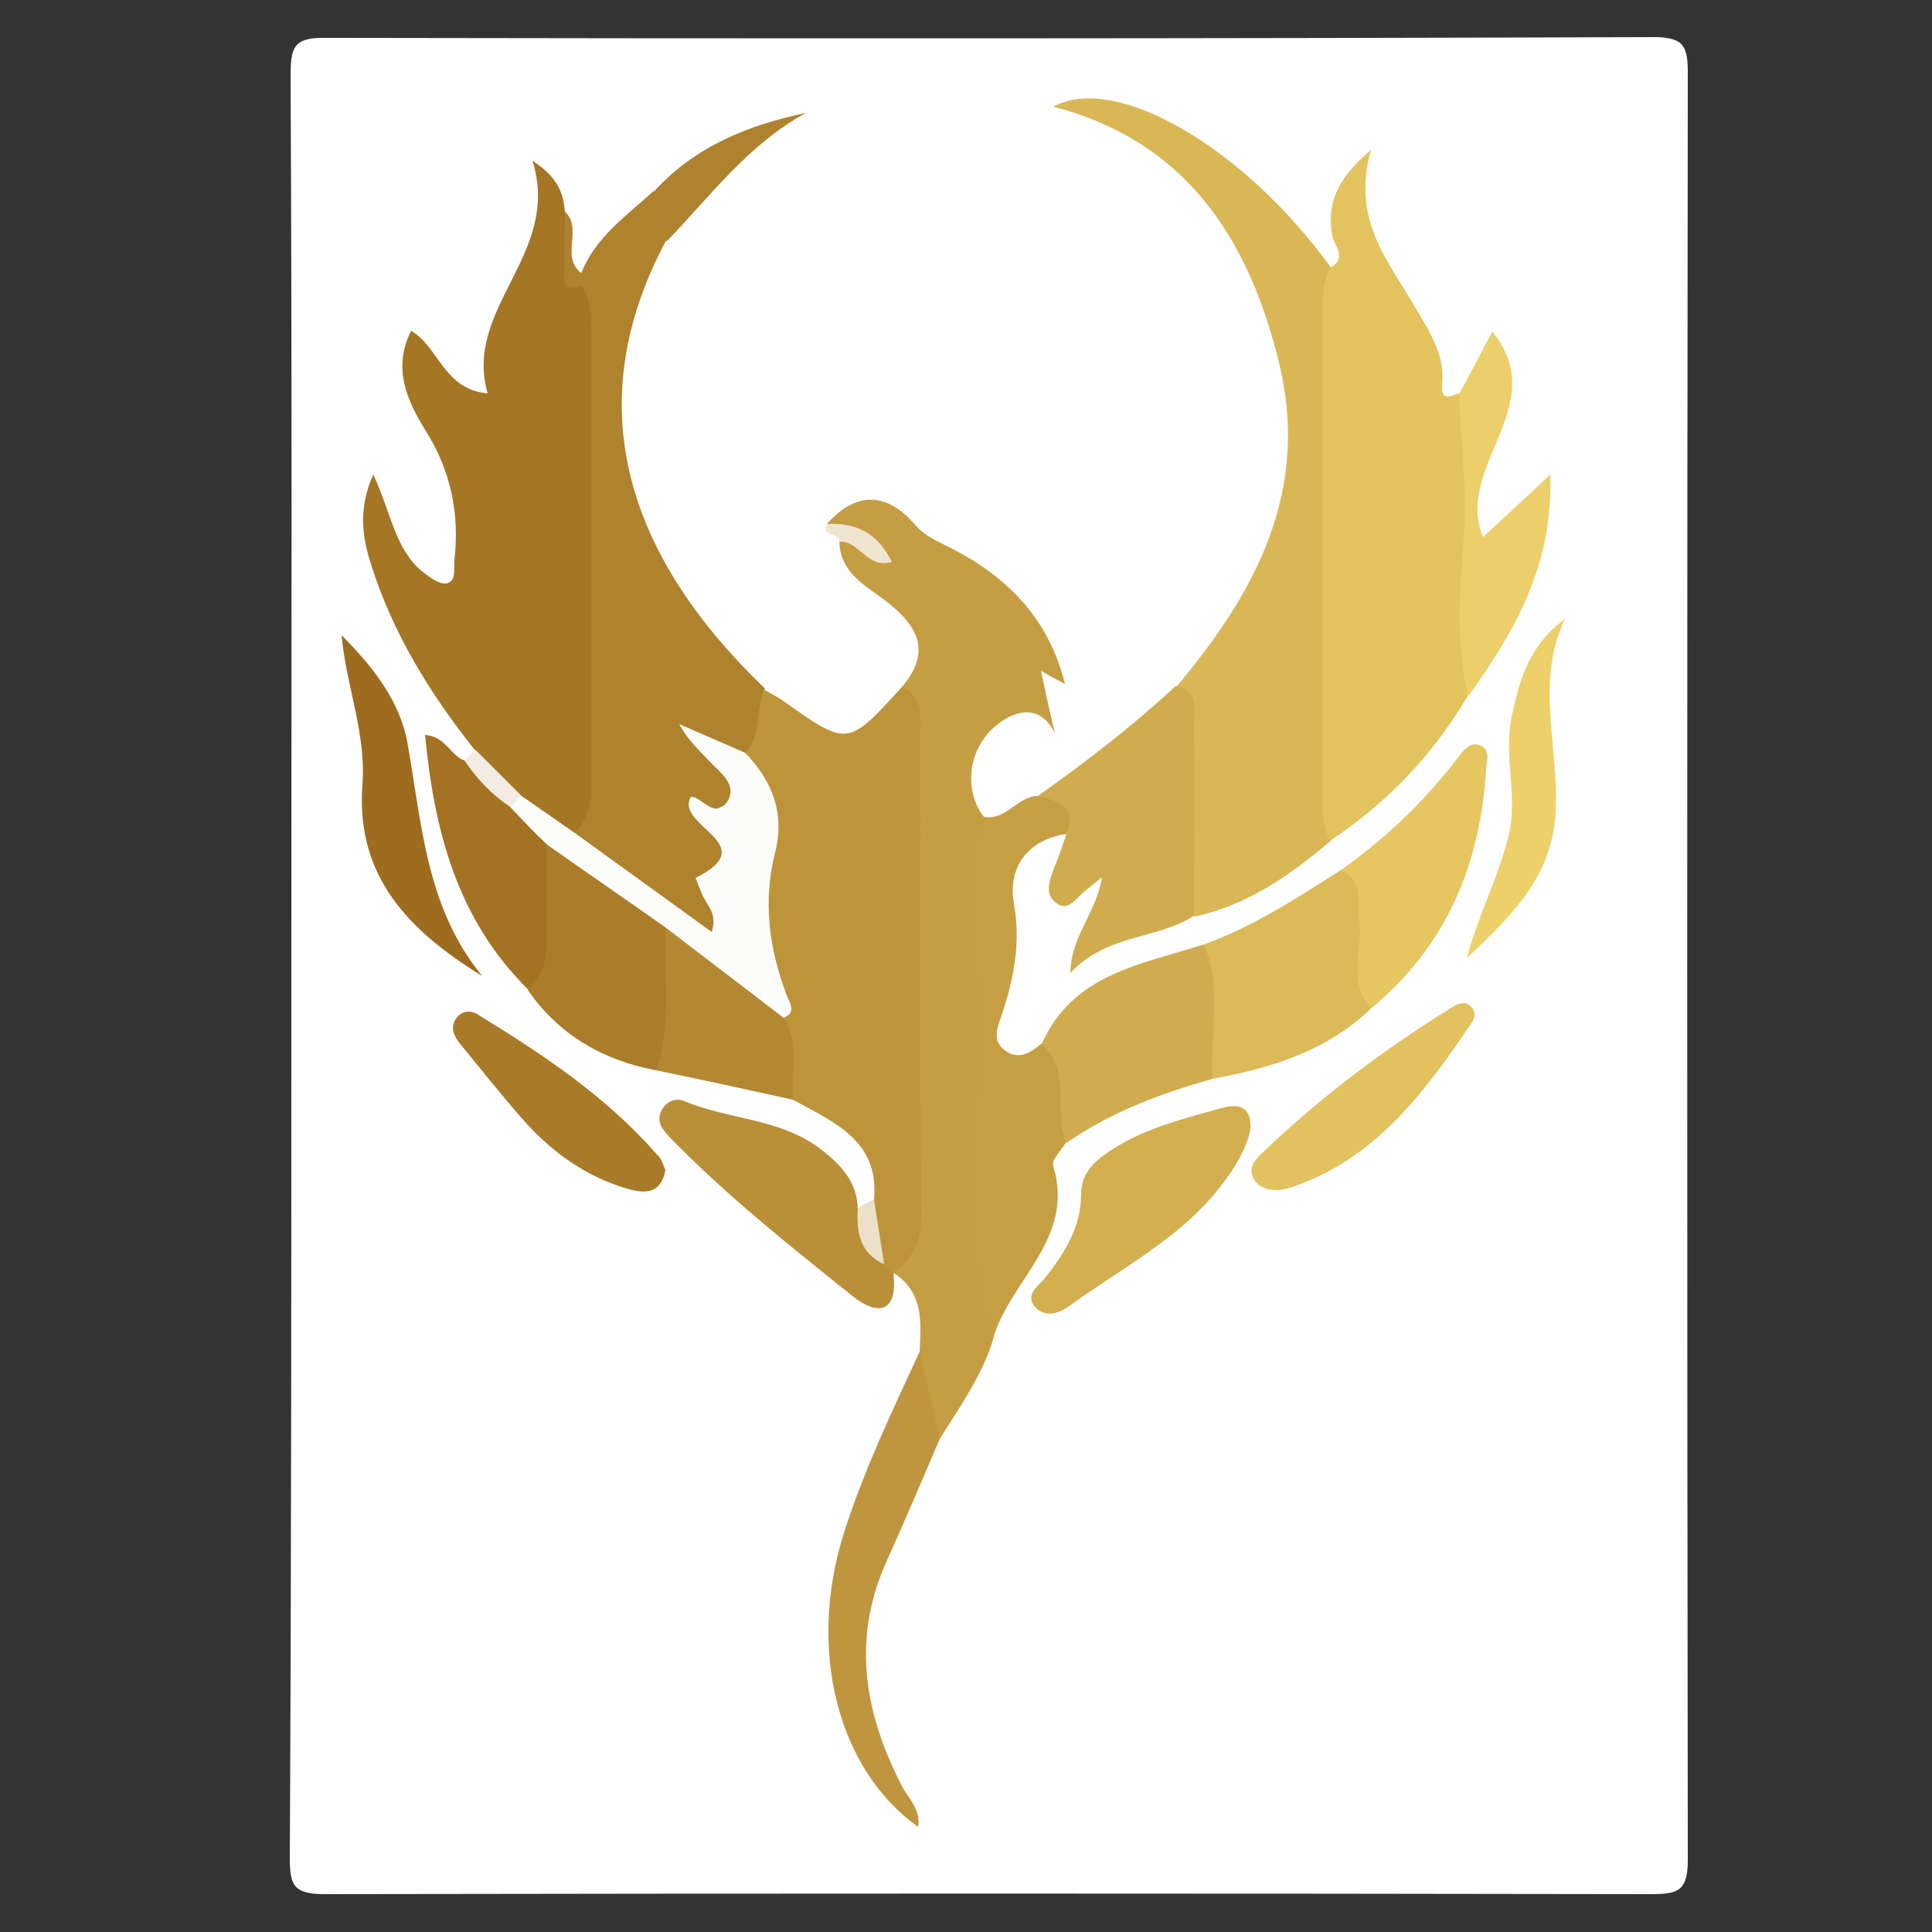 <?xml version="1.0" encoding="UTF-8"?> <svg xmlns="http://www.w3.org/2000/svg" xmlns:xlink="http://www.w3.org/1999/xlink" version="1.1" id="Layer_1" x="0px" y="0px" viewBox="0 0 250 250" style="enable-background:new 0 0 250 250;" xml:space="preserve"><rect x="0" y="0" width="250" height="250" fill="#333333" stroke="none"/> <style type="text/css"> .st0{fill:#FEFEFE;} .st1{fill:#A57624;} .st2{fill:#E3C35E;} .st3{fill:#C59E43;} .st4{fill:#BE943B;} .st5{fill:#D9B755;} .st6{fill:#AF822E;} .st7{fill:#C69F43;} .st8{fill:#D0AC4E;} .st9{fill:#DCBA58;} .st10{fill:#D1AC4E;} .st11{fill:#AB7C29;} .st12{fill:#D3AF50;} .st13{fill:#B98F38;} .st14{fill:#E6C661;} .st15{fill:#BF963F;} .st16{fill:#ECCF6A;} .st17{fill:#A37323;} .st18{fill:#B48833;} .st19{fill:#9D6C1E;} .st20{fill:#E2C25F;} .st21{fill:#A97B29;} .st22{fill:#EDD069;} .st23{fill:#AF822F;} .st24{fill:#EFE5D0;} .st25{fill:#F2ECE2;} .st26{fill:#ECE1C8;} .st27{fill:#FCFCFA;} </style> <g> <g> <path class="st0" d="M37.7,125.2c0-38.4,0.1-76.9-0.1-115.3c0-3.7,0.3-5.1,4.6-5C99.5,5,156.7,5,214,4.8c4,0,4.4,1.3,4.4,4.7 c-0.1,77.1-0.1,154.2,0,231.2c0,4-1.3,4.4-4.7,4.4c-57.3-0.1-114.5-0.1-171.8,0c-4,0-4.4-1.3-4.4-4.7 C37.7,202.1,37.7,163.6,37.7,125.2z"></path> <path class="st1" d="M61.4,97C55.6,89.7,50.8,81.9,48,73c-1.1-3.5-1.7-7.1,0.3-11.6c2.3,4.9,2.8,9.7,6.4,12.6 c0.9,0.7,2.1,1.6,3,1.5c1.4-0.2,1-1.9,1.1-3c0.7-6.1-0.5-11.7-3.8-16.9c-2.4-3.9-4.2-8-1.8-12.8c3.6,2.1,4.2,7.6,9.9,8.1 c-3.2-11.1,9.6-18,5.8-30.1c3.4,2.2,4,4.3,4.2,6.6c1,1.4,0.7,3,0.5,4.5c-0.4,2.9,0.8,4.7,3.4,5.9c1.5,2.2,1.5,4.8,1.5,7.4 c0,17.6,0.1,35.2,0,52.8c0,3.3,0.1,6.7-2.2,9.5c-4.2,2.5-6.4-1.3-9.2-3.1C65,102.1,62.2,100.3,61.4,97z"></path> <path class="st2" d="M172.2,34.6c2.2-1.3,0.4-2.8,0.2-4.1c-0.7-4,0.4-7.2,5-11.1c-2.6,9.2,2.4,14.5,5.8,20.5 c1.8,3.1,3.8,6,3.4,9.8c-0.2,2.1,0.9,1.7,2.1,1.2c1,0.8,1.5,1.9,1.5,3.1c0,12,1.2,24.1-0.3,36.1c-4.5,7.6-10.4,13.8-17.8,18.7 c-3.1-1.5-2.9-4.5-2.9-7.1c-0.1-20-0.1-39.9,0-59.9C169.3,39.1,169.2,36.1,172.2,34.6z"></path> <path class="st3" d="M107,67.8c3.8-4.3,7.8-4.1,11.4,0.1c1.4,1.6,3.1,2.2,4.8,3.1c7.8,4,12.7,9.7,14.6,17.5 c-1.1-0.6-1.9-1-3.1-1.7c0.6,2.9,1.2,5.5,1.8,8.1c-2-4.1-5.4-2.8-7.5-1.1c-3.9,3.1-4.3,8.7-1.6,12c1.8,6.9,0.4,14,0.6,21 c0.6,15.4-0.6,30.8,0.6,46.2c-1.4,4.9-4.4,9-7,13.2c-3.8-3.1-2.8-7.3-2.6-11.3c0.2-3.9,0.5-7.7-3.4-10.2c2-6.7,1.8-13.5,1.7-20.3 c-0.3-18.5,0.7-37-0.6-55.5c4.1-4.8,1.8-8.2-2.3-11.3c-2.7-2-5.7-3.6-5.8-7.6c0.9-1.3,2.1-0.3,3.1-0.3 C110.2,68.9,108.5,68.5,107,67.8z"></path> <path class="st4" d="M116.7,88.9c2.8,1.2,2.4,3.7,2.4,6.1c0,20.8-0.1,41.6,0.1,62.4c0,3.4-1.2,5.5-3.6,7.4c0,0,0-0.1,0-0.1 c-1.1,0.3-1.8-0.4-2.3-1.2c-1.5-2.7-1.8-5.5-0.2-8.3c0.7-7.7-5.3-10-10.5-12.9c-2.4-3-1.4-6.8-2.1-10.1 c-1.6-8.2-3.6-16.3-1.9-24.8c0.7-3.4-1.7-6.3-2.5-9.5c0.2-3.1,0-6.4,2.9-8.6c0.8,0.5,1.7,0.9,2.5,1.5 C109.7,96.6,109.7,96.6,116.7,88.9z"></path> <path class="st5" d="M172.2,34.6c-1,1.8-1.1,3.7-1.1,5.7c0,20.9,0,41.9,0,62.8c0,2,0,3.9,1.1,5.7c-5.2,4.4-10.7,8.3-17.6,9.8 c-2.2-2.2-1.7-5.1-1.8-7.8c-0.2-7.3,0.4-14.6-0.7-21.8c10.4-12.3,17.6-25.6,13.3-42.5c-4-16-12.2-28.3-29.1-32.7 C144.4,9.4,161,19.1,172.2,34.6z"></path> <path class="st6" d="M99,89.1c-1.4,2.6-0.2,6-2.6,8.3c-1.8,1.1-3.2,0-4.5-0.5c4.6,5.4,4.6,6.6-0.9,8.4c2.2,2.5,4.3,5.1,1.8,8.4 c-0.5,0.7-0.4,1.5-0.2,2.3c0.3,1.6,2.2,3.5,0.2,4.8c-1.9,1.2-3.7-0.5-5.3-1.5c-3.7-2.5-7.3-5.2-11-7.8c-1.2-0.8-2.9-1.5-2.3-3.6 c2.1-1.9,2.3-4.4,2.3-7c0-19.4,0-38.9,0-58.3c0-2-0.2-3.9-1.2-5.7c-0.6-0.5-0.6-1-0.1-1.5c1.8-4.7,5.9-7.5,9.4-10.7 c3.2,1.6,2.5,4.1,1.5,6.6C75.2,51.8,80.4,71.3,99,89.1z"></path> <path class="st7" d="M128.6,172.9c-3.8-12-2.3-24.2-1.6-36.5c0.4-7.3-1.1-14.7-0.8-22.1c0.1-3,0.3-5.8,1.2-8.6 c2.8,0.5,4.3-2.7,6.9-2.7c4.8-0.1,5.7,1.1,3.7,4.9c-5.2,0.8-7.6,4.5-6.8,9c0.9,5.1,0,9.6-1.5,14.2c-0.5,1.6-1.5,3.4,0.3,4.8 c1.7,1.3,3.3,0.4,4.7-0.8c1.7-1.1,2.8,0.1,3,1.4c0.8,3.8,2.3,7.6,0.2,11.4c-0.6,1-1.9,2.2-1.6,3 C139.1,160.2,130.9,165.5,128.6,172.9z"></path> <path class="st8" d="M138,107.9c1.5-3.7-1.1-4.2-3.7-4.9c6.2-4.4,12.2-9,17.8-14.2c3.2,0.5,2.4,3.1,2.4,5.1c0.1,8.2,0,16.4,0,24.6 c-4.8,3.1-11.2,2.3-16,7.4c0.1-4.9,3.4-7.8,4.1-12.4c-1.1,0.9-1.7,1.4-2.2,1.8c-1.2,0.9-2.2,2.9-3.9,1.4c-1.4-1.2-0.6-2.9-0.1-4.4 C137,110.9,137.5,109.4,138,107.9z"></path> <path class="st9" d="M177.4,130.5c-5.7,5.5-12.9,7.7-20.5,9.1c-2.8-5.7-1.9-11.6-1.1-17.4c6.4-2.3,12-6,17.7-9.6 c3.6,0,3.8,2.8,3.9,5.3C177.6,122.1,177.9,126.3,177.4,130.5z"></path> <path class="st10" d="M155.8,122.2c2.4,5.7,0.7,11.6,1.1,17.4c-6.7,1.9-13.2,4.3-18.9,8.3c-1.8-4.1,0.8-9.3-3.2-12.8 C138.8,126,147.7,124.8,155.8,122.2z"></path> <path class="st11" d="M84.9,138.5c-6.9-1.3-12.6-4.6-16.6-10.4c1.2-6,0.1-12.3,1.6-18.3c0.6-1,1.6-1.3,2.5-0.8 c5.2,3.6,11.4,5.9,14.9,11.7C87.5,126.7,89.8,133.1,84.9,138.5z"></path> <path class="st12" d="M161.8,146.2c-0.6,2.7-2.2,5.2-4,7.5c-5.2,6.6-12.7,10.4-19.3,15.2c-1.2,0.9-3,1.7-4.4,0.4 c-1.7-1.7,0.3-2.9,1.1-3.9c2.6-3.3,4.7-6.6,4.7-11c0-2.8,2.1-4.5,4.4-5.9c4.2-2.6,9-3.8,13.7-5.1C160.1,142.8,162,143,161.8,146.2 z"></path> <path class="st13" d="M114.4,163.6c0.4,0.4,0.8,0.7,1.2,1.1c0.6,5.1-1.9,5.7-5.3,3c-8.1-6.5-16.2-12.9-23.5-20.4 c-0.9-1-2-2-1.2-3.6c0.6-1.2,1.9-1.7,3-1.2c5.7,2.4,12.4,2.2,17.6,6.2c2.6,2,4.7,4.2,4.8,7.7C112.5,158.5,112.4,161.6,114.4,163.6 z"></path> <path class="st14" d="M177.4,130.5c-3.1-3.4-1-7.5-1.5-11.2c-0.3-2.4,0.7-5.3-2.4-6.7c5.8-4.1,10.8-8.9,15.1-14.5 c0.7-0.9,1.5-2.1,2.8-1.7c1.5,0.5,1,2,0.9,3C191.6,111.9,187.1,122.5,177.4,130.5z"></path> <path class="st15" d="M119,174.9c0.9,3.8,1.7,7.5,2.6,11.3c-2.3,5.4-4.6,10.8-7,16.1c-4.4,10-2.7,19.5,2.1,28.8 c0.8,1.6,2.5,3,2.1,5.3c-10.4-7.4-14.3-22.8-9.7-37.7C111.7,190.4,115.4,182.7,119,174.9z"></path> <path class="st16" d="M190,90.1c-1.7-6.8-1.1-13.6-0.6-20.4c0.5-6.2-0.4-12.5-0.6-18.7c1.4-2.5,2.7-5.1,4.3-8.1 c7.8,9.6-5,17.4-1.2,26.6c2.5-2.3,5.1-4.7,8.7-8.1C201,73.3,195.9,81.8,190,90.1z"></path> <path class="st17" d="M70.7,109.3c0,4.3,0,8.7,0,13c0,2.3-0.6,4.3-2.4,5.7c-9.1-9-12.1-20.4-13.3-32.9c2.7,0.2,3.3,2.7,5.1,3.3 c2.8,1,4.5,3.4,6.5,5.4C68,105.6,70.4,106.6,70.7,109.3z"></path> <path class="st18" d="M84.9,138.5c2.1-6.1,0.9-12.3,1.2-18.5c6.8,1.6,11.7,5.8,15.3,11.7c2.1,3.3,0.9,7,1.2,10.6 C96.7,141,90.8,139.7,84.9,138.5z"></path> <path class="st19" d="M62.4,126.3c-9.4-5.8-16.4-12.8-15.5-24.8c0.5-6.6-2.1-12.7-2.7-19.3c3.9,3.9,7.5,8.4,8.5,13.8 C54.6,106.6,55.1,117.4,62.4,126.3z"></path> <path class="st20" d="M165.5,154c-1.5,0-2.6-0.3-3.3-1.5c-0.7-1.3,0.1-2.3,0.9-3.1c7.5-7.2,15.8-13.5,24.7-19 c0.8-0.5,1.8-1,2.6-0.1c0.6,0.7,0.5,1.4,0,2.1c-6.1,9-12.5,17.7-23.5,21.3C166.4,153.9,165.8,153.9,165.5,154z"></path> <path class="st21" d="M86.1,151.4c-0.6,3.3-2.9,3-5,2.4c-5.4-1.6-9.8-4.8-13.5-9c-2.8-3.2-5.5-6.6-8.2-9.9 c-0.7-0.9-1.2-2.1-0.3-3.2c0.7-0.9,1.7-1,2.6-0.5c8.5,5.2,16.8,10.7,23.4,18.3C85.6,149.9,85.8,150.7,86.1,151.4z"></path> <path class="st22" d="M189.8,124c1.4-5.3,3.9-10.1,5.3-15.4c1.5-5.5-0.7-10.9,0.6-16.3c1-4.7,2.4-9,6.8-12.2 c-4.1,8.6-0.4,17.4-1.3,26.2C200.3,114.2,195,119,189.8,124z"></path> <path class="st23" d="M86.2,31.3c0-2.3-0.2-4.6-1.5-6.6c5.3-5.8,12.1-8.5,19.6-10.1C96.8,18.7,91.9,25.4,86.2,31.3z"></path> <path class="st24" d="M107,67.8c3.8-0.2,6.6,1.2,8.4,4.9c-3.2,1-4.2-2.8-6.8-2.6C108.6,68.9,106.2,69.5,107,67.8z"></path> <path class="st25" d="M66,104.4c-2.4-1.6-4.3-3.6-5.9-6c0.5-0.5,0.9-0.9,1.4-1.4c2,2,4,4,6,6C67.2,103.8,66.7,104.2,66,104.4z"></path> <path class="st26" d="M114.4,163.6c-3.2-1.5-3.6-4.2-3.4-7.3c0.7-0.4,1.4-0.8,2.1-1.1C113.5,158,114,160.8,114.4,163.6z"></path> <path class="st23" d="M75.3,35.4c0,0.5,0.1,1,0.1,1.5c-1.6,0.7-2.5,0.4-2.4-1.6c0.1-2.6,0.1-5.3,0.1-7.9 C75.5,29.6,72.4,33.3,75.3,35.4z"></path> <path class="st27" d="M66,104.4c0.5-0.5,1-0.9,1.5-1.4c2.3,1.6,4.6,3.2,6.9,4.8c5.8,4.2,11.6,8.4,17.7,12.8c0.8-2.6-0.8-3.6-1.3-5 c-0.3-0.7-0.8-2-0.8-2c8.9-4.4-2.8-6.7-0.6-10.5c1.3-0.1,3,2.9,4.6,0.8c1.6-2.3-0.8-3.9-2.2-5.4c-1.3-1.4-2.8-2.7-3.9-4.8 c2.8,1.2,5.7,2.5,8.5,3.7c3.5,3.6,5.2,7.8,3.9,12.9c-1.6,6.3-0.8,12.4,1.5,18.5c0.4,1,1.3,2.2-0.4,2.9 c-5.1-3.9-10.2-7.8-15.3-11.7c-5.1-3.6-10.2-7.1-15.3-10.7C69.1,107.7,67.5,106,66,104.4z"></path> </g> </g> </svg> 